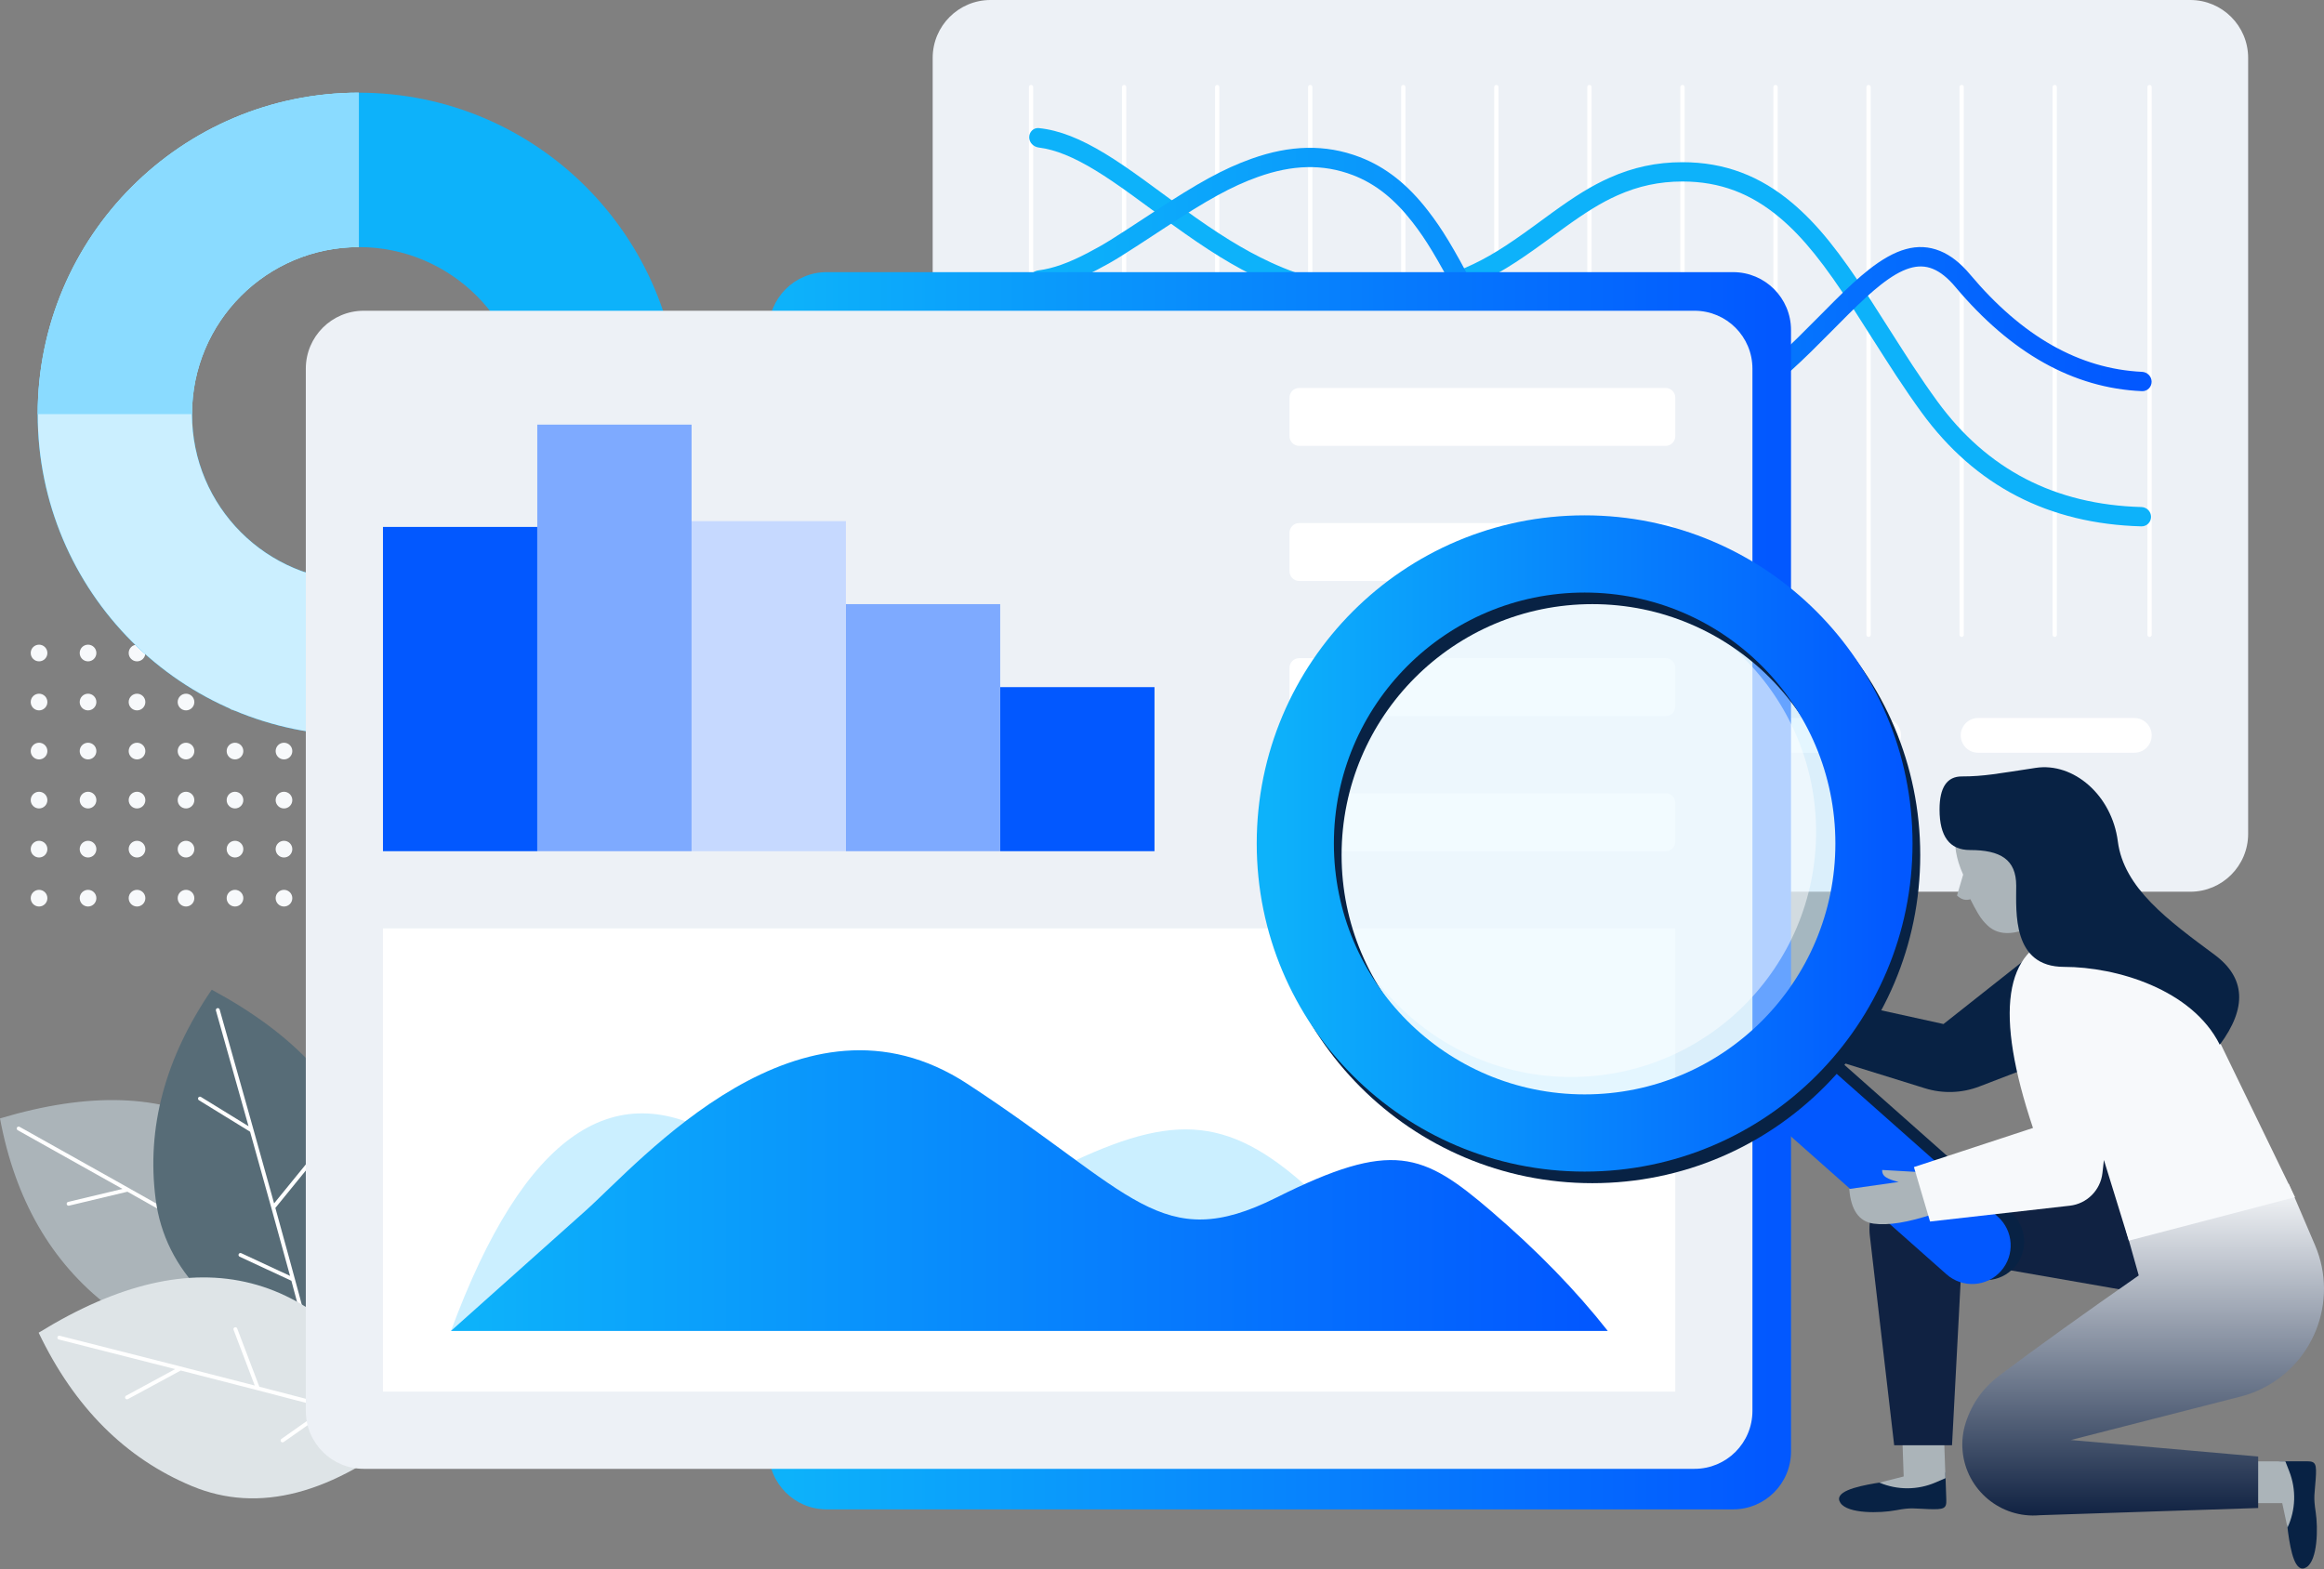 <svg width="585" height="395" viewBox="0 0 585 395" fill="none" xmlns="http://www.w3.org/2000/svg">
<rect x="0" y="0" width="585" height="395" fill="#808080" stroke="none"/>
<path fill-rule="evenodd" clip-rule="evenodd" d="M551.34 0L249.342 0C241.298 0 234.776 6.526 234.776 14.577V209.912C234.776 217.962 241.298 224.489 249.342 224.489H551.34C559.384 224.489 565.906 217.962 565.906 209.912V14.577C565.906 6.526 559.384 0 551.34 0Z" fill="#EDF1F6"/>
<path fill-rule="evenodd" clip-rule="evenodd" d="M541.63 185.13C541.63 182.715 539.672 180.757 537.256 180.757H497.936C495.52 180.757 493.562 182.715 493.562 185.13V185.13C493.562 187.545 495.52 189.503 497.936 189.503H537.256C539.672 189.503 541.63 187.545 541.63 185.13V185.13Z" fill="white"/>
<path fill-rule="evenodd" clip-rule="evenodd" d="M478.511 185.13C478.511 182.715 476.553 180.757 474.138 180.757H434.817C432.402 180.757 430.444 182.715 430.444 185.13V185.13C430.444 187.545 432.402 189.503 434.817 189.503H474.138C476.553 189.503 478.511 187.545 478.511 185.13V185.13Z" fill="white"/>
<path fill-rule="evenodd" clip-rule="evenodd" d="M541.63 21.921C541.63 21.622 541.388 21.38 541.089 21.38V21.38C540.791 21.38 540.548 21.622 540.548 21.921V159.809C540.548 160.107 540.791 160.349 541.089 160.349V160.349C541.388 160.349 541.63 160.107 541.63 159.809V21.921ZM517.754 21.921C517.754 21.622 517.512 21.38 517.214 21.38V21.38C516.915 21.38 516.673 21.622 516.673 21.921V159.809C516.673 160.107 516.915 160.349 517.214 160.349V160.349C517.512 160.349 517.754 160.107 517.754 159.809V21.921ZM494.329 21.921C494.329 21.622 494.087 21.38 493.789 21.38V21.38C493.49 21.38 493.248 21.622 493.248 21.921V159.809C493.248 160.107 493.49 160.349 493.789 160.349V160.349C494.087 160.349 494.329 160.107 494.329 159.809V21.921ZM470.905 21.921C470.905 21.622 470.663 21.38 470.364 21.38V21.38C470.066 21.38 469.823 21.622 469.823 21.921V159.809C469.823 160.107 470.066 160.349 470.364 160.349V160.349C470.663 160.349 470.905 160.107 470.905 159.809V21.921ZM447.48 21.921C447.48 21.622 447.238 21.38 446.939 21.38V21.38C446.641 21.38 446.399 21.622 446.399 21.921V159.809C446.399 160.107 446.641 160.349 446.939 160.349V160.349C447.238 160.349 447.48 160.107 447.48 159.809V21.921ZM424.055 21.921C424.055 21.622 423.813 21.38 423.514 21.38V21.38C423.216 21.38 422.974 21.622 422.974 21.921V159.809C422.974 160.107 423.216 160.349 423.514 160.349V160.349C423.813 160.349 424.055 160.107 424.055 159.809V21.921ZM400.63 21.921C400.63 21.622 400.388 21.38 400.09 21.38V21.38C399.791 21.38 399.549 21.622 399.549 21.921V159.809C399.549 160.107 399.791 160.349 400.09 160.349V160.349C400.388 160.349 400.63 160.107 400.63 159.809V21.921ZM377.205 21.921C377.205 21.622 376.963 21.38 376.665 21.38V21.38C376.366 21.38 376.124 21.622 376.124 21.921V159.809C376.124 160.107 376.366 160.349 376.665 160.349V160.349C376.963 160.349 377.205 160.107 377.205 159.809V21.921ZM353.78 21.921C353.78 21.622 353.538 21.38 353.24 21.38V21.38C352.941 21.38 352.699 21.622 352.699 21.921V159.809C352.699 160.107 352.941 160.349 353.24 160.349V160.349C353.538 160.349 353.78 160.107 353.78 159.809V21.921ZM330.356 21.921C330.356 21.622 330.114 21.38 329.815 21.38V21.38C329.516 21.38 329.274 21.622 329.274 21.921V159.809C329.274 160.107 329.516 160.349 329.815 160.349V160.349C330.114 160.349 330.356 160.107 330.356 159.809V21.921ZM306.931 21.921C306.931 21.622 306.689 21.38 306.39 21.38V21.38C306.092 21.38 305.85 21.622 305.85 21.921V159.809C305.85 160.107 306.092 160.349 306.39 160.349V160.349C306.689 160.349 306.931 160.107 306.931 159.809V21.921ZM283.506 21.921C283.506 21.622 283.264 21.38 282.965 21.38V21.38C282.667 21.38 282.425 21.622 282.425 21.921V159.809C282.425 160.107 282.667 160.349 282.965 160.349V160.349C283.264 160.349 283.506 160.107 283.506 159.809V21.921ZM260.081 21.921C260.081 21.622 259.839 21.38 259.54 21.38V21.38C259.242 21.38 259 21.622 259 21.921V159.809C259 160.107 259.242 160.349 259.54 160.349V160.349C259.839 160.349 260.081 160.107 260.081 159.809V21.921Z" fill="white"/>
<path d="M539.036 132.508C540.378 132.544 541.467 131.452 541.467 130.11V130.11C541.467 128.769 540.377 127.685 539.036 127.647C517.243 127.039 500.187 118.189 487.657 101.013C485.637 98.243 483.612 95.3 481.419 91.972C479.119 88.481 471.631 76.669 470.517 74.951C463.121 63.553 457.601 56.529 451.125 51.078C443.082 44.306 434.164 40.832 423.513 40.832C416.922 40.832 411.008 42.15 405.245 44.71C400.658 46.748 396.57 49.305 390.728 53.533C389.72 54.263 386.265 56.795 386.093 56.92C378.975 62.111 374.41 64.984 368.886 67.397C361.834 70.476 354.32 72.076 345.566 72.076C336.832 72.076 328.44 70.012 319.879 66.058C312.987 62.874 306.504 58.799 297.882 52.562C296.118 51.286 289.445 46.371 287.865 45.228C284.06 42.476 281.089 40.452 278.247 38.723C272.032 34.941 266.668 32.77 261.492 32.25C260.157 32.116 259.067 33.215 259.067 34.557V34.557C259.067 35.899 260.159 36.974 261.49 37.141C265.705 37.67 270.284 39.565 275.725 42.875C278.437 44.525 281.312 46.483 285.021 49.166C286.578 50.292 293.251 55.208 295.038 56.5C303.892 62.905 310.61 67.127 317.845 70.469C327.011 74.703 336.084 76.935 345.566 76.935C354.995 76.935 363.169 75.194 370.827 71.85C376.753 69.263 381.571 66.23 388.953 60.847C389.135 60.714 392.579 58.19 393.573 57.471C399.164 53.425 403.005 51.022 407.215 49.151C412.372 46.86 417.619 45.691 423.513 45.691C432.981 45.691 440.805 48.738 448 54.796C454.017 59.862 459.291 66.572 466.445 77.597C467.537 79.28 475.036 91.112 477.366 94.647C479.598 98.035 481.666 101.041 483.736 103.878C497.189 122.32 515.693 131.891 539.036 132.508Z" fill="#0DB2FA"/>
<path d="M539.184 98.474C540.524 98.532 541.614 97.439 541.614 96.097V96.097C541.614 94.755 540.524 93.674 539.184 93.609C523.444 92.855 509.048 84.733 495.906 69.086C493.494 66.213 490.998 64.255 488.362 63.182C482.707 60.882 477.042 62.673 470.421 67.877C467.904 69.856 465.285 72.268 461.766 75.767C461.157 76.373 454.572 83.028 452.521 85.034C445.677 91.729 440.081 96.362 434.133 99.893C426.859 104.211 419.552 106.468 411.807 106.468C401.48 106.468 393.607 103.047 386.92 96.35C381.711 91.132 378.187 85.543 371.55 73.098C371.437 72.887 371.288 72.606 371.025 72.113C365.787 62.29 363.134 57.782 359.4 52.972C354.403 46.535 348.912 42.078 342.26 39.539C333.55 36.215 324.662 36.54 315.114 39.93C307.89 42.495 301.447 46.135 290.803 53.114C279.218 60.71 278.164 61.379 273.838 63.654C269.114 66.137 265.065 67.607 261.409 68.064C260.078 68.231 258.987 69.307 258.987 70.649V70.649C258.987 71.991 260.077 73.089 261.412 72.955C265.899 72.502 270.659 70.814 276.096 67.955C280.628 65.573 281.691 64.898 293.464 57.179C303.798 50.403 309.986 46.906 316.737 44.509C325.265 41.482 332.984 41.199 340.529 44.079C346.272 46.272 351.078 50.171 355.566 55.953C359.073 60.471 361.634 64.823 366.741 74.401C367.004 74.893 367.154 75.174 367.267 75.386C374.13 88.255 377.823 94.113 383.486 99.785C391.063 107.373 400.161 111.327 411.807 111.327C420.482 111.327 428.626 108.811 436.609 104.073C442.954 100.306 448.818 95.451 455.915 88.509C458 86.47 464.604 79.794 465.188 79.214C468.585 75.837 471.083 73.535 473.42 71.698C478.815 67.458 482.846 66.184 486.533 67.684C488.376 68.433 490.254 69.907 492.19 72.212C506.217 88.914 521.911 97.721 539.184 98.474Z" fill="url(#paint0_linear)"/>
<path fill-rule="evenodd" clip-rule="evenodd" d="M84.811 329.258C73.178 284.018 44.908 268.118 8.34048e-05 281.558C3.821 302.015 12.915 317.778 27.282 328.848C41.648 339.918 60.825 340.055 84.811 329.258Z" fill="#ABB4B9"/>
<path d="M50.14 309.077L48.55 293.477C48.484 292.832 47.518 292.931 47.584 293.576L49.104 308.491C37.318 301.826 22.594 293.555 4.93 283.678C4.696 283.547 4.401 283.631 4.27 283.865C4.139 284.099 4.223 284.395 4.457 284.526C14.131 289.936 22.923 294.863 30.834 299.309L17.153 302.576C16.892 302.638 16.731 302.9 16.794 303.161C16.856 303.422 17.118 303.584 17.378 303.521L32.081 300.01C38.419 303.574 44.178 306.82 49.357 309.75C49.403 309.79 49.456 309.819 49.512 309.838C55.368 313.151 60.479 316.057 64.845 318.556L52.118 323.207C51.866 323.299 51.736 323.578 51.828 323.831C51.92 324.083 52.199 324.212 52.451 324.12L65.887 319.21C65.907 319.202 65.925 319.194 65.944 319.185C72.775 323.1 77.673 325.959 80.638 327.761C80.867 327.9 81.166 327.827 81.305 327.598C81.444 327.368 81.371 327.07 81.142 326.93C76.187 323.919 65.854 317.968 50.14 309.077Z" fill="white"/>
<path fill-rule="evenodd" clip-rule="evenodd" d="M79.57 342.901C103.309 302.68 94.553 271.431 53.302 249.155C41.55 266.324 36.843 283.906 39.18 301.9C41.517 319.894 54.98 333.561 79.57 342.901Z" fill="#576C77"/>
<path d="M69.313 304.096L79.211 291.939C79.62 291.437 78.867 290.823 78.458 291.325L68.995 302.948C65.37 289.895 60.802 273.627 55.291 254.143C55.218 253.885 54.95 253.734 54.691 253.808C54.434 253.881 54.283 254.149 54.357 254.407C57.375 265.078 60.11 274.785 62.563 283.527L50.581 276.155C50.353 276.015 50.054 276.086 49.913 276.315C49.773 276.543 49.844 276.843 50.072 276.983L62.949 284.905C64.913 291.91 66.692 298.281 68.284 304.017C68.288 304.078 68.305 304.136 68.331 304.19C70.131 310.676 71.692 316.347 73.014 321.204L60.728 315.487C60.484 315.374 60.196 315.479 60.083 315.723C59.97 315.966 60.075 316.255 60.318 316.368L73.289 322.404C73.308 322.413 73.327 322.42 73.346 322.427C75.41 330.029 76.854 335.517 77.677 338.889C77.741 339.15 78.004 339.31 78.264 339.246C78.525 339.182 78.684 338.919 78.62 338.659C77.245 333.023 74.142 321.502 69.313 304.096Z" fill="white"/>
<path fill-rule="evenodd" clip-rule="evenodd" d="M103.988 359.613C81.052 318.928 49.633 310.892 9.731 335.507C18.712 354.276 31.573 367.147 48.313 374.119C65.053 381.09 83.611 376.255 103.988 359.613Z" fill="#DEE4E7"/>
<path d="M65.279 349.1L59.708 334.444C59.478 333.838 58.571 334.184 58.801 334.789L64.127 348.803C51.019 345.417 34.657 341.242 15.041 336.277C14.781 336.211 14.517 336.369 14.452 336.629C14.386 336.889 14.543 337.153 14.803 337.219C25.547 339.938 35.314 342.421 44.105 344.666L31.735 351.365C31.499 351.493 31.411 351.788 31.539 352.024C31.667 352.26 31.961 352.347 32.197 352.22L45.491 345.02C52.535 346.821 58.937 348.465 64.697 349.953C64.751 349.98 64.81 349.994 64.87 349.998C71.382 351.681 77.071 353.164 81.934 354.447L70.844 362.237C70.624 362.391 70.571 362.694 70.725 362.914C70.879 363.133 71.182 363.187 71.402 363.032L83.11 354.809C83.127 354.797 83.143 354.784 83.158 354.77C90.769 356.783 96.24 358.275 99.57 359.248C99.827 359.323 100.097 359.175 100.172 358.918C100.247 358.66 100.099 358.39 99.842 358.315C94.277 356.689 82.757 353.618 65.279 349.1Z" fill="white"/>
<path fill-rule="evenodd" clip-rule="evenodd" d="M69.386 226.113C69.386 227.272 70.325 228.213 71.483 228.213C72.642 228.213 73.581 227.272 73.581 226.113C73.581 224.953 72.642 224.013 71.483 224.013C70.325 224.013 69.386 224.953 69.386 226.113ZM69.386 213.769C69.386 214.929 70.325 215.869 71.483 215.869C72.642 215.869 73.581 214.929 73.581 213.769C73.581 212.609 72.642 211.669 71.483 211.669C70.325 211.669 69.386 212.609 69.386 213.769ZM69.386 201.425C69.386 202.585 70.325 203.525 71.483 203.525C72.642 203.525 73.581 202.585 73.581 201.425C73.581 200.265 72.642 199.325 71.483 199.325C70.325 199.325 69.386 200.265 69.386 201.425ZM69.386 189.081C69.386 190.241 70.325 191.181 71.483 191.181C72.642 191.181 73.581 190.241 73.581 189.081C73.581 187.921 72.642 186.981 71.483 186.981C70.325 186.981 69.386 187.921 69.386 189.081ZM69.386 176.737C69.386 177.897 70.325 178.837 71.483 178.837C72.642 178.837 73.581 177.897 73.581 176.737C73.581 175.577 72.642 174.637 71.483 174.637C70.325 174.637 69.386 175.577 69.386 176.737ZM69.386 164.393C69.386 165.553 70.325 166.493 71.483 166.493C72.642 166.493 73.581 165.553 73.581 164.393C73.581 163.233 72.642 162.293 71.483 162.293C70.325 162.293 69.386 163.233 69.386 164.393ZM57.055 226.113C57.055 227.272 57.994 228.213 59.153 228.213C60.311 228.213 61.251 227.272 61.251 226.113C61.251 224.953 60.311 224.013 59.153 224.013C57.994 224.013 57.055 224.953 57.055 226.113ZM57.055 213.769C57.055 214.929 57.994 215.869 59.153 215.869C60.311 215.869 61.251 214.929 61.251 213.769C61.251 212.609 60.311 211.669 59.153 211.669C57.994 211.669 57.055 212.609 57.055 213.769ZM57.055 201.425C57.055 202.585 57.994 203.525 59.153 203.525C60.311 203.525 61.251 202.585 61.251 201.425C61.251 200.265 60.311 199.325 59.153 199.325C57.994 199.325 57.055 200.265 57.055 201.425ZM57.055 189.081C57.055 190.241 57.994 191.181 59.153 191.181C60.311 191.181 61.251 190.241 61.251 189.081C61.251 187.921 60.311 186.981 59.153 186.981C57.994 186.981 57.055 187.921 57.055 189.081ZM57.055 176.737C57.055 177.897 57.994 178.837 59.153 178.837C60.311 178.837 61.251 177.897 61.251 176.737C61.251 175.577 60.311 174.637 59.153 174.637C57.994 174.637 57.055 175.577 57.055 176.737ZM57.055 164.393C57.055 165.553 57.994 166.493 59.153 166.493C60.311 166.493 61.251 165.553 61.251 164.393C61.251 163.233 60.311 162.293 59.153 162.293C57.994 162.293 57.055 163.233 57.055 164.393ZM44.725 226.113C44.725 227.272 45.664 228.213 46.822 228.213C47.981 228.213 48.92 227.272 48.92 226.113C48.92 224.953 47.981 224.013 46.822 224.013C45.664 224.013 44.725 224.953 44.725 226.113ZM44.725 213.769C44.725 214.929 45.664 215.869 46.822 215.869C47.981 215.869 48.92 214.929 48.92 213.769C48.92 212.609 47.981 211.669 46.822 211.669C45.664 211.669 44.725 212.609 44.725 213.769ZM44.725 201.425C44.725 202.585 45.664 203.525 46.822 203.525C47.981 203.525 48.92 202.585 48.92 201.425C48.92 200.265 47.981 199.325 46.822 199.325C45.664 199.325 44.725 200.265 44.725 201.425ZM44.725 189.081C44.725 190.241 45.664 191.181 46.822 191.181C47.981 191.181 48.92 190.241 48.92 189.081C48.92 187.921 47.981 186.981 46.822 186.981C45.664 186.981 44.725 187.921 44.725 189.081ZM44.725 176.737C44.725 177.897 45.664 178.837 46.822 178.837C47.981 178.837 48.92 177.897 48.92 176.737C48.92 175.577 47.981 174.637 46.822 174.637C45.664 174.637 44.725 175.577 44.725 176.737ZM44.725 164.393C44.725 165.553 45.664 166.493 46.822 166.493C47.981 166.493 48.92 165.553 48.92 164.393C48.92 163.233 47.981 162.293 46.822 162.293C45.664 162.293 44.725 163.233 44.725 164.393ZM32.394 226.113C32.394 227.272 33.333 228.213 34.492 228.213C35.65 228.213 36.589 227.272 36.589 226.113C36.589 224.953 35.65 224.013 34.492 224.013C33.333 224.013 32.394 224.953 32.394 226.113ZM32.394 213.769C32.394 214.929 33.333 215.869 34.492 215.869C35.65 215.869 36.589 214.929 36.589 213.769C36.589 212.609 35.65 211.669 34.492 211.669C33.333 211.669 32.394 212.609 32.394 213.769ZM32.394 201.425C32.394 202.585 33.333 203.525 34.492 203.525C35.65 203.525 36.589 202.585 36.589 201.425C36.589 200.265 35.65 199.325 34.492 199.325C33.333 199.325 32.394 200.265 32.394 201.425ZM32.394 189.081C32.394 190.241 33.333 191.181 34.492 191.181C35.65 191.181 36.589 190.241 36.589 189.081C36.589 187.921 35.65 186.981 34.492 186.981C33.333 186.981 32.394 187.921 32.394 189.081ZM32.394 176.737C32.394 177.897 33.333 178.837 34.492 178.837C35.65 178.837 36.589 177.897 36.589 176.737C36.589 175.577 35.65 174.637 34.492 174.637C33.333 174.637 32.394 175.577 32.394 176.737ZM32.394 164.393C32.394 165.553 33.333 166.493 34.492 166.493C35.65 166.493 36.589 165.553 36.589 164.393C36.589 163.233 35.65 162.293 34.492 162.293C33.333 162.293 32.394 163.233 32.394 164.393ZM20.064 226.113C20.064 227.272 21.003 228.213 22.161 228.213C23.32 228.213 24.259 227.272 24.259 226.113C24.259 224.953 23.32 224.013 22.161 224.013C21.003 224.013 20.064 224.953 20.064 226.113ZM20.064 213.769C20.064 214.929 21.003 215.869 22.161 215.869C23.32 215.869 24.259 214.929 24.259 213.769C24.259 212.609 23.32 211.669 22.161 211.669C21.003 211.669 20.064 212.609 20.064 213.769ZM20.064 201.425C20.064 202.585 21.003 203.525 22.161 203.525C23.32 203.525 24.259 202.585 24.259 201.425C24.259 200.265 23.32 199.325 22.161 199.325C21.003 199.325 20.064 200.265 20.064 201.425ZM20.064 189.081C20.064 190.241 21.003 191.181 22.161 191.181C23.32 191.181 24.259 190.241 24.259 189.081C24.259 187.921 23.32 186.981 22.161 186.981C21.003 186.981 20.064 187.921 20.064 189.081ZM20.064 176.737C20.064 177.897 21.003 178.837 22.161 178.837C23.32 178.837 24.259 177.897 24.259 176.737C24.259 175.577 23.32 174.637 22.161 174.637C21.003 174.637 20.064 175.577 20.064 176.737ZM20.064 164.393C20.064 165.553 21.003 166.493 22.161 166.493C23.32 166.493 24.259 165.553 24.259 164.393C24.259 163.233 23.32 162.293 22.161 162.293C21.003 162.293 20.064 163.233 20.064 164.393ZM7.733 226.113C7.733 227.272 8.672 228.213 9.831 228.213C10.989 228.213 11.928 227.272 11.928 226.113C11.928 224.953 10.989 224.013 9.831 224.013C8.672 224.013 7.733 224.953 7.733 226.113ZM7.733 213.769C7.733 214.929 8.672 215.869 9.831 215.869C10.989 215.869 11.928 214.929 11.928 213.769C11.928 212.609 10.989 211.669 9.831 211.669C8.672 211.669 7.733 212.609 7.733 213.769ZM7.733 201.425C7.733 202.585 8.672 203.525 9.831 203.525C10.989 203.525 11.928 202.585 11.928 201.425C11.928 200.265 10.989 199.325 9.831 199.325C8.672 199.325 7.733 200.265 7.733 201.425ZM7.733 189.081C7.733 190.241 8.672 191.181 9.831 191.181C10.989 191.181 11.928 190.241 11.928 189.081C11.928 187.921 10.989 186.981 9.831 186.981C8.672 186.981 7.733 187.921 7.733 189.081ZM7.733 176.737C7.733 177.897 8.672 178.837 9.831 178.837C10.989 178.837 11.928 177.897 11.928 176.737C11.928 175.577 10.989 174.637 9.831 174.637C8.672 174.637 7.733 175.577 7.733 176.737ZM7.733 164.393C7.733 165.553 8.672 166.493 9.831 166.493C10.989 166.493 11.928 165.553 11.928 164.393C11.928 163.233 10.989 162.293 9.831 162.293C8.672 162.293 7.733 163.233 7.733 164.393Z" fill="#F7F9FB"/>
<path d="M90.332 185.176C134.98 185.176 171.172 148.945 171.172 104.254C171.172 59.563 134.98 23.332 90.332 23.332C45.684 23.332 9.491 59.563 9.491 104.254C9.491 148.945 45.684 185.176 90.332 185.176ZM90.332 146.304C67.138 146.304 48.334 127.479 48.334 104.254C48.334 81.029 67.138 62.204 90.332 62.204C113.525 62.204 132.33 81.029 132.33 104.254C132.33 127.479 113.525 146.304 90.332 146.304Z" fill="#0DB2FA"/>
<path d="M171.172 104.254H132.33C132.33 127.479 113.525 146.304 90.332 146.304C67.138 146.304 48.334 127.479 48.334 104.254C48.334 81.029 67.138 62.204 90.332 62.204V23.332C45.684 23.332 9.491 59.563 9.491 104.254C9.491 148.945 45.684 185.176 90.332 185.176C134.98 185.176 171.172 148.945 171.172 104.254Z" fill="#CBEFFF"/>
<path d="M9.492 104.254H48.334C48.334 81.029 67.138 62.204 90.332 62.204V23.332C45.684 23.332 9.492 59.563 9.492 104.254Z" fill="#8ADBFF"/>
<path fill-rule="evenodd" clip-rule="evenodd" d="M436.27 68.513H208.072C200.028 68.513 193.506 75.039 193.506 83.09V365.403C193.506 373.454 200.028 379.981 208.072 379.981H436.27C444.314 379.981 450.836 373.454 450.836 365.403V83.09C450.836 75.039 444.314 68.513 436.27 68.513Z" fill="url(#paint1_linear)"/>
<path fill-rule="evenodd" clip-rule="evenodd" d="M426.56 78.231H91.546C83.501 78.231 76.98 84.757 76.98 92.808V355.197C76.98 363.248 83.501 369.775 91.546 369.775H426.56C434.604 369.775 441.125 363.248 441.125 355.197V92.808C441.125 84.757 434.604 78.231 426.56 78.231Z" fill="#EDF1F6"/>
<path fill-rule="evenodd" clip-rule="evenodd" d="M290.612 172.983H251.77V214.285H290.612V172.983Z" fill="#0258FF"/>
<path fill-rule="evenodd" clip-rule="evenodd" d="M251.77 152.089H212.927V214.285H251.77V152.089Z" fill="#7EAAFF"/>
<path fill-rule="evenodd" clip-rule="evenodd" d="M135.243 132.652H96.401V214.285H135.243V132.652Z" fill="#0258FF"/>
<path fill-rule="evenodd" clip-rule="evenodd" d="M212.927 131.195H174.085V214.285H212.927V131.195Z" fill="#C6D9FF"/>
<path fill-rule="evenodd" clip-rule="evenodd" d="M174.085 106.899H135.243V214.285H174.085V106.899Z" fill="#7EAAFF"/>
<path fill-rule="evenodd" clip-rule="evenodd" d="M421.704 233.721H96.401V350.338H421.704V233.721Z" fill="white"/>
<path fill-rule="evenodd" clip-rule="evenodd" d="M419.276 97.667H327.026C325.685 97.667 324.598 98.755 324.598 100.097V109.815C324.598 111.156 325.685 112.244 327.026 112.244H419.276C420.617 112.244 421.704 111.156 421.704 109.815V100.097C421.704 98.755 420.617 97.667 419.276 97.667ZM419.276 131.68H327.026C325.685 131.68 324.598 132.768 324.598 134.11V143.828C324.598 145.17 325.685 146.258 327.026 146.258H419.276C420.617 146.258 421.704 145.17 421.704 143.828V134.11C421.704 132.768 420.617 131.68 419.276 131.68ZM419.276 165.694H327.026C325.685 165.694 324.598 166.782 324.598 168.123V177.842C324.598 179.183 325.685 180.271 327.026 180.271H419.276C420.617 180.271 421.704 179.183 421.704 177.842V168.123C421.704 166.782 420.617 165.694 419.276 165.694ZM419.276 199.707H327.026C325.685 199.707 324.598 200.795 324.598 202.137V211.855C324.598 213.197 325.685 214.285 327.026 214.285H419.276C420.617 214.285 421.704 213.197 421.704 211.855V202.137C421.704 200.795 420.617 199.707 419.276 199.707Z" fill="white"/>
<path fill-rule="evenodd" clip-rule="evenodd" d="M404.71 335.054H113.52C131.929 285.176 155.107 269.367 183.056 287.626C224.978 315.015 235.821 309.467 264.97 294.891C294.119 280.314 308.378 279.794 330.072 299.76C344.535 313.071 369.414 324.836 404.71 335.054Z" fill="#CBEFFF"/>
<path fill-rule="evenodd" clip-rule="evenodd" d="M404.71 335.054H113.52C126.656 323.304 137.896 313.266 147.241 304.94C161.257 292.451 201.552 245.446 243.475 272.835C285.397 300.224 292.175 316.049 321.323 301.472C350.472 286.896 358.152 290.131 375.408 304.94C386.912 314.812 396.68 324.851 404.71 335.054Z" fill="url(#paint2_linear)"/>
<path fill-rule="evenodd" clip-rule="evenodd" d="M480.819 373.56C478.252 372.894 475.32 372.844 472.022 373.41C467.074 374.258 461.428 375.614 463.289 378.37C465.15 381.127 473.238 380.962 477.222 380.207C481.206 379.453 481.685 379.79 485.512 379.917C489.34 380.045 490.003 379.782 489.927 377.612C489.851 375.442 489.758 372.755 489.716 371.558C489.674 370.362 489.459 369.326 486.709 370.437C484.877 371.178 482.913 372.219 480.819 373.56Z" fill="#082244"/>
<path fill-rule="evenodd" clip-rule="evenodd" d="M489.313 360.507L478.818 360.874L479.196 371.702L473.087 373.246C477.612 375.165 482.725 375.148 487.236 373.197L489.718 372.124L489.313 360.507Z" fill="#ABB4B9"/>
<path fill-rule="evenodd" clip-rule="evenodd" d="M541.672 326.005L547.208 324.101L531.083 274.399L527.303 297.473L486.569 294.544C485.639 294.477 484.705 294.498 483.778 294.606C475.596 295.557 469.734 302.967 470.685 311.156L476.804 363.838H491.366L493.798 317.661L541.672 326.005Z" fill="#102242"/>
<path d="M456.325 261.032C452.31 257.473 446.173 257.846 442.617 261.864C439.061 265.882 439.434 272.024 443.449 275.582L493.378 319.835C497.393 323.393 503.53 323.021 507.086 319.003C510.641 314.985 510.269 308.843 506.254 305.285L456.325 261.032Z" fill="#082244"/>
<path d="M452.926 262.004C448.911 258.445 442.774 258.818 439.219 262.836C435.663 266.854 436.035 272.996 440.05 276.554L489.979 320.807C493.994 324.365 500.131 323.993 503.687 319.975C507.243 315.957 506.87 309.815 502.856 306.256L452.926 262.004Z" fill="#0258FF"/>
<path opacity="0.5" d="M398.884 280.854C361.075 280.854 330.425 250.18 330.425 212.341C330.425 174.503 361.075 143.828 398.884 143.828C436.693 143.828 467.344 174.503 467.344 212.341C467.344 250.18 436.693 280.854 398.884 280.854Z" fill="#CBEFFF"/>
<path fill-rule="evenodd" clip-rule="evenodd" d="M511.298 240.347L489.221 257.797L461.857 251.778L457.392 265.528L484.557 273.973C489.034 275.365 493.85 275.208 498.227 273.528L514.213 267.391L511.298 240.347Z" fill="#082244"/>
<path fill-rule="evenodd" clip-rule="evenodd" d="M576.398 376.846C575.643 379.39 575.491 382.321 575.94 385.64C576.615 390.617 577.772 396.312 580.589 394.547C583.407 392.782 583.524 384.686 582.91 380.676C582.295 376.665 582.649 376.197 582.91 372.374C583.171 368.55 582.931 367.878 580.761 367.878C578.592 367.878 575.905 367.878 574.709 367.878C573.512 367.878 572.47 368.057 573.484 370.846C574.16 372.705 575.131 374.705 576.398 376.846Z" fill="#082244"/>
<path fill-rule="evenodd" clip-rule="evenodd" d="M563.659 367.895V378.404H574.486L575.814 384.568C577.889 380.11 578.05 374.996 576.259 370.415L575.274 367.895H563.659Z" fill="#ABB4B9"/>
<path opacity="0.5" d="M395.486 271.136C361.431 271.136 333.824 243.507 333.824 209.426C333.824 175.344 361.431 147.716 395.486 147.716C429.54 147.716 457.147 175.344 457.147 209.426C457.147 243.507 429.54 271.136 395.486 271.136Z" fill="white"/>
<path fill-rule="evenodd" clip-rule="evenodd" d="M527.09 234.732C525.113 229.598 523.732 225.728 522.948 223.121C522.164 220.514 521.426 217.611 520.734 214.41C521.758 208.099 520.195 203.923 516.045 201.882C509.82 198.819 498.718 201.06 495.578 203.662C492.439 206.263 490.436 211.876 494.167 220.19L492.62 225.443C493.691 226.452 494.811 226.763 495.979 226.377C497.414 229.232 498.49 231.047 499.208 231.82C500.285 232.979 502.716 236.39 509.332 234.16L513.527 238.792C509.756 243.296 509.285 247.138 512.113 250.317C514.941 253.496 520.371 252.393 528.404 247.009L527.09 234.732Z" fill="#ABB4B9"/>
<path d="M400.827 297.861C446.412 297.861 483.366 260.877 483.366 215.256C483.366 169.635 446.412 132.652 400.827 132.652C355.241 132.652 318.287 169.635 318.287 215.256C318.287 260.877 355.241 297.861 400.827 297.861ZM400.827 278.424C365.967 278.424 337.708 250.143 337.708 215.256C337.708 180.37 365.967 152.089 400.827 152.089C435.686 152.089 463.945 180.37 463.945 215.256C463.945 250.143 435.686 278.424 400.827 278.424Z" fill="#082244"/>
<path fill-rule="evenodd" clip-rule="evenodd" d="M576.129 298.016L535.098 309.48L538.366 321.086C524.795 330.536 513.124 338.917 503.353 346.23C499.219 349.324 496.371 353.307 494.809 358.18C494.077 360.466 493.811 362.875 494.029 365.265C494.924 375.101 503.618 382.348 513.446 381.452L568.429 379.636V366.679L521.265 362.518L563.956 351.59C565.349 351.234 566.712 350.77 568.033 350.204C582.232 344.121 588.815 327.67 582.736 313.46L576.129 298.016Z" fill="url(#paint3_linear)"/>
<path fill-rule="evenodd" clip-rule="evenodd" d="M482.17 295.014L473.795 294.535C473.743 295.334 474.074 295.956 474.788 296.403C475.501 296.849 476.551 297.234 477.935 297.556L465.496 299.32C465.914 304.63 467.957 307.54 471.626 308.049C475.295 308.559 480.322 307.747 486.707 305.614L482.17 295.014Z" fill="#ABB4B9"/>
<path d="M398.884 294.945C444.47 294.945 481.424 257.962 481.424 212.341C481.424 166.72 444.47 129.737 398.884 129.737C353.299 129.737 316.345 166.72 316.345 212.341C316.345 257.962 353.299 294.945 398.884 294.945ZM398.884 275.509C364.025 275.509 335.766 247.228 335.766 212.341C335.766 177.455 364.025 149.173 398.884 149.173C433.744 149.173 462.003 177.455 462.003 212.341C462.003 247.228 433.744 275.509 398.884 275.509Z" fill="url(#paint4_linear)"/>
<path fill-rule="evenodd" clip-rule="evenodd" d="M577.706 301.386L551.09 246.532C544.043 235.693 533.294 231.983 518.844 235.401C504.394 238.82 502.028 255.006 511.746 283.961L481.774 293.808L485.835 307.517L521.013 303.533C525.331 303.044 528.739 299.634 529.228 295.312L529.599 292.025L535.87 312.333L577.706 301.386Z" fill="#F7F9FB"/>
<path fill-rule="evenodd" clip-rule="evenodd" d="M488.225 203.789C488.225 210.593 490.777 213.995 495.881 213.995C503.537 213.995 507.523 216.36 507.523 222.98C507.523 229.599 506.47 243.408 519.576 243.408C532.682 243.408 551.8 249.031 558.77 263.011C565.693 253.68 565.247 246.121 557.431 240.335C545.707 231.657 534.602 223.513 533.103 211.826C531.603 200.139 521.912 191.876 512.455 193.305C502.997 194.735 499.405 195.466 493.815 195.466C490.089 195.466 488.225 198.24 488.225 203.789Z" fill="#082244"/>
<defs>
<linearGradient id="paint0_linear" x1="536.279" y1="109.684" x2="264.322" y2="109.684" gradientUnits="userSpaceOnUse">
<stop stop-color="#0258FF"/>
<stop offset="1" stop-color="#0DB2FA"/>
</linearGradient>
<linearGradient id="paint1_linear" x1="445.978" y1="373.078" x2="198.364" y2="373.078" gradientUnits="userSpaceOnUse">
<stop stop-color="#0258FF"/>
<stop offset="1" stop-color="#0DB2FA"/>
</linearGradient>
<linearGradient id="paint2_linear" x1="399.214" y1="333.488" x2="119.017" y2="333.488" gradientUnits="userSpaceOnUse">
<stop stop-color="#0258FF"/>
<stop offset="1" stop-color="#0DB2FA"/>
</linearGradient>
<linearGradient id="paint3_linear" x1="539.478" y1="298.016" x2="539.478" y2="381.527" gradientUnits="userSpaceOnUse">
<stop stop-color="#F7F9FB"/>
<stop offset="1" stop-color="#102242"/>
</linearGradient>
<linearGradient id="paint4_linear" x1="478.308" y1="291.284" x2="319.461" y2="291.284" gradientUnits="userSpaceOnUse">
<stop stop-color="#0258FF"/>
<stop offset="1" stop-color="#0DB2FA"/>
</linearGradient>
</defs>
</svg>
